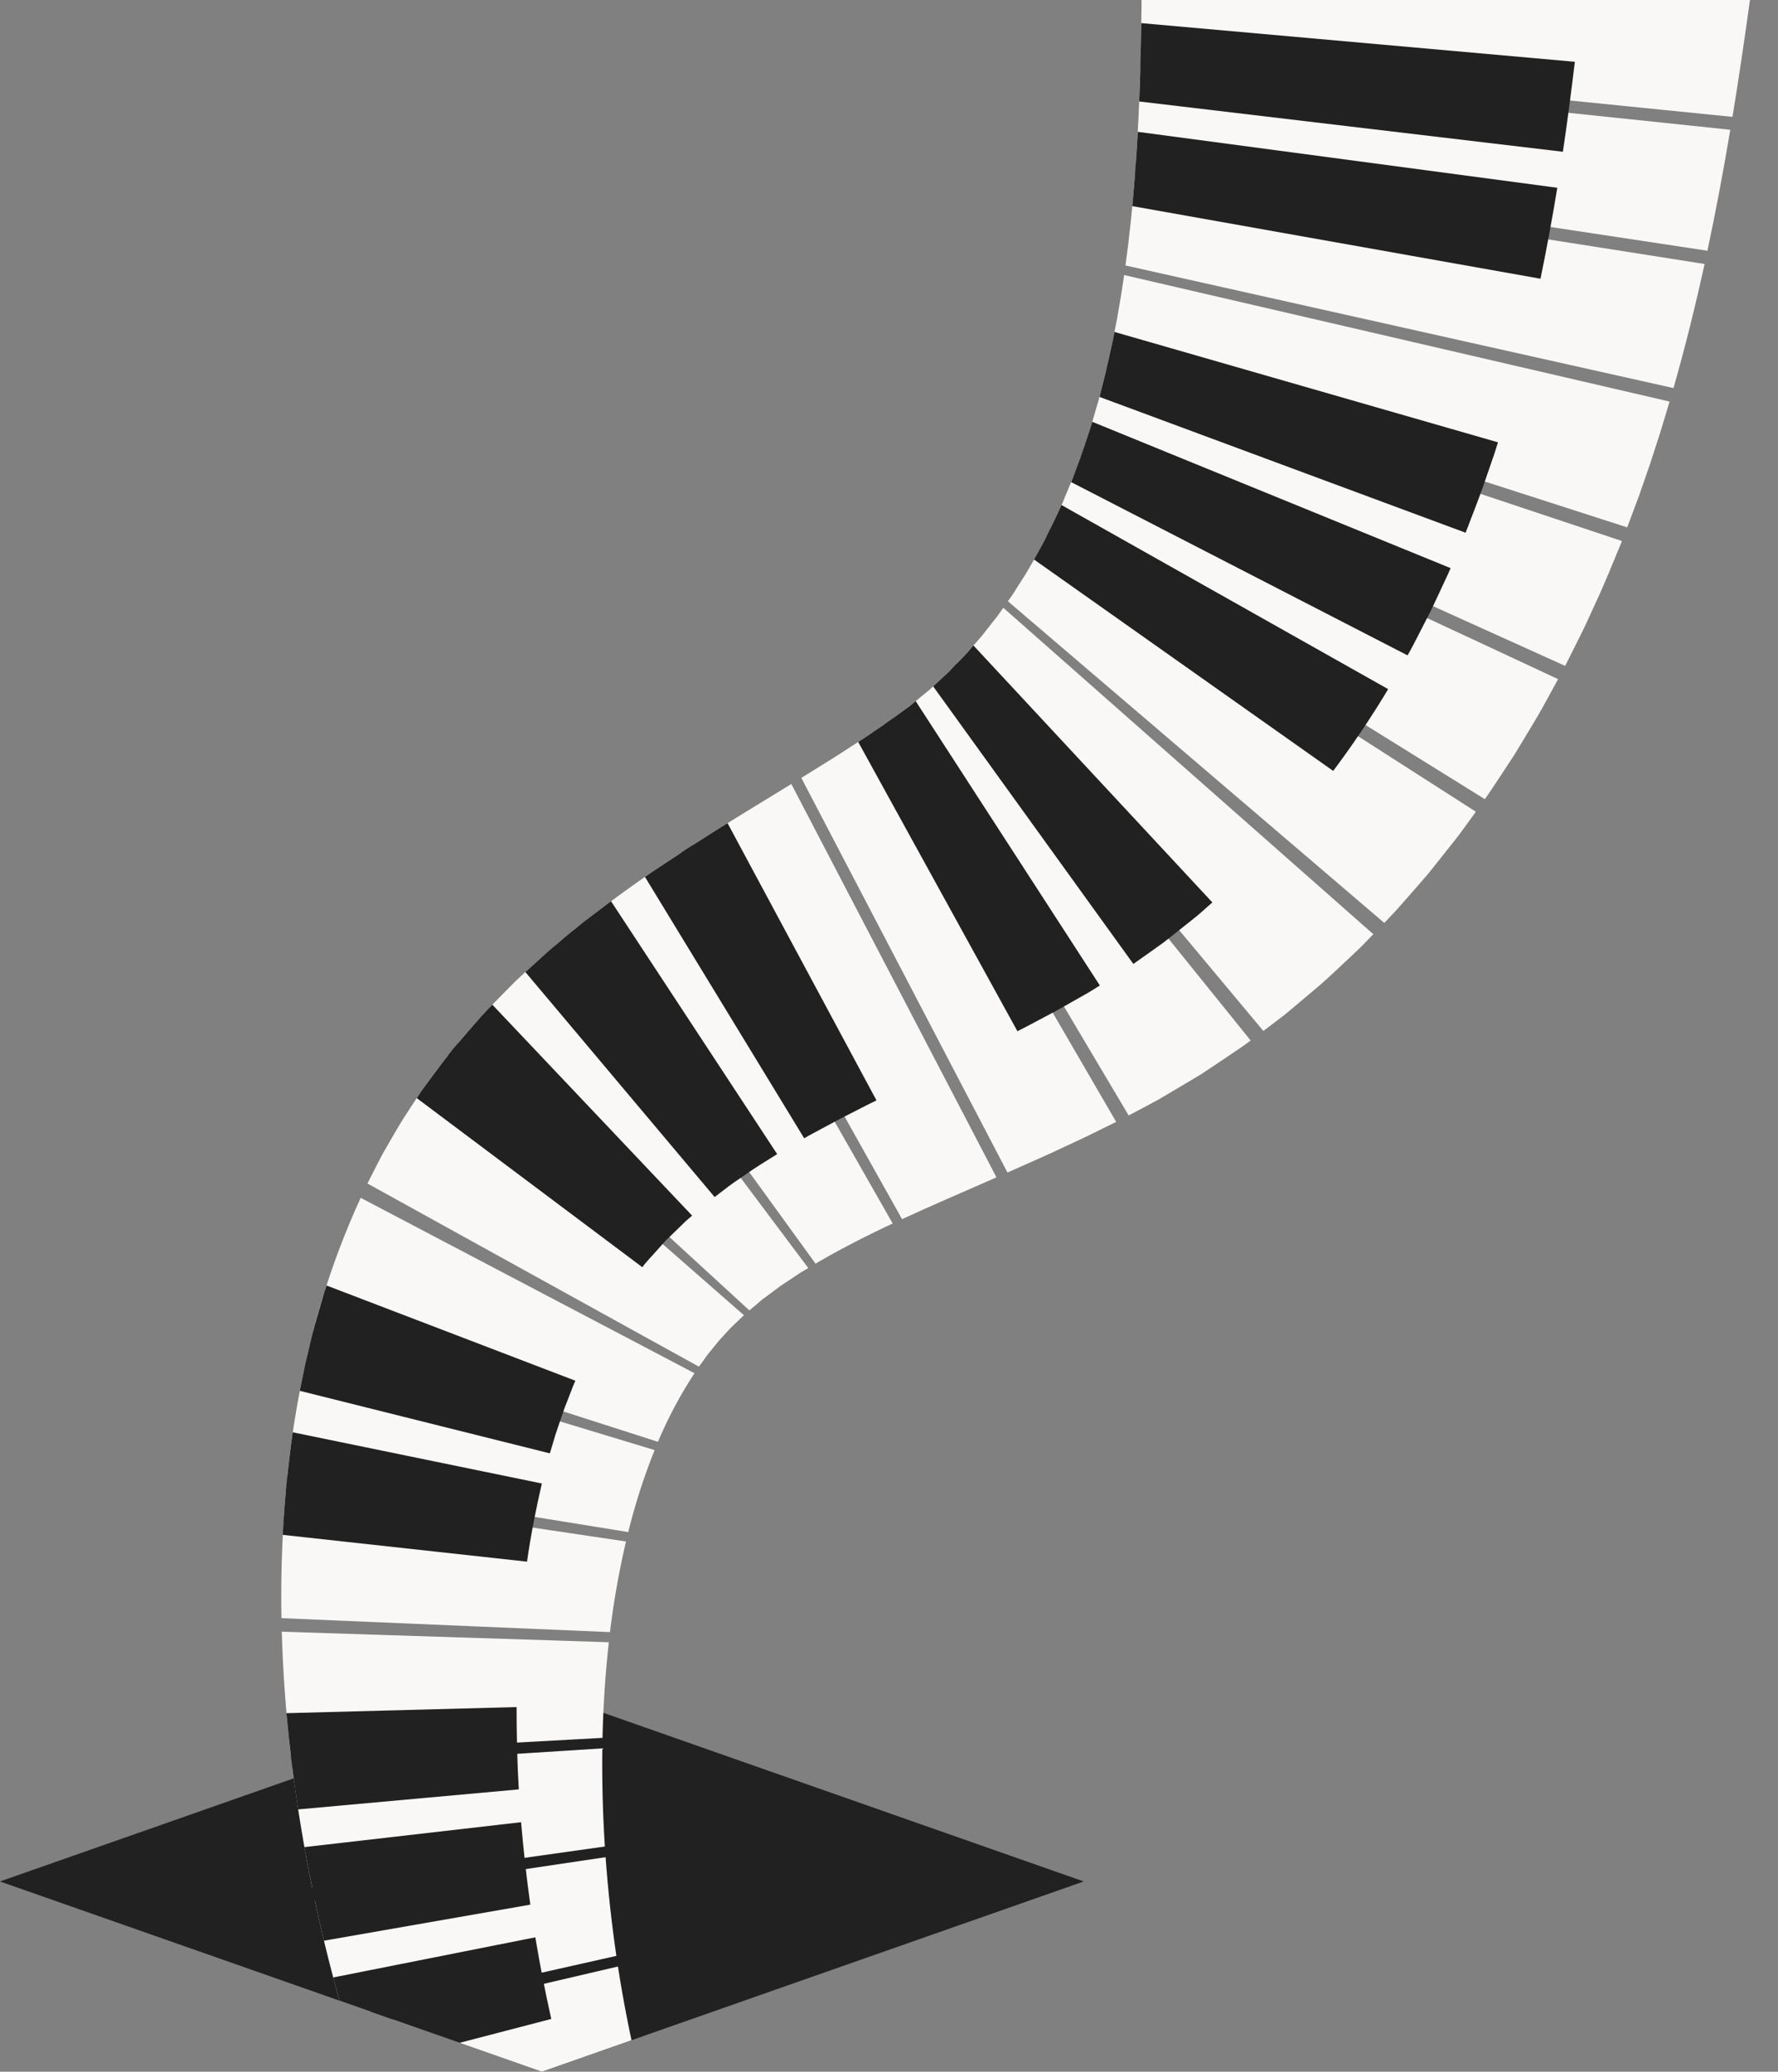 <svg xmlns="http://www.w3.org/2000/svg" xmlns:xlink="http://www.w3.org/1999/xlink" width="542.497" height="632.025" viewBox="0 0 542.497 632.025">
  <rect x="0" y="0" width="542.497" height="632.025" fill="#808080" stroke="none"/>
  <defs>
    <clipPath id="clip-path">
      <path id="Path_8405" data-name="Path 8405" d="M0,54.786V628.775l165.33,58.036,165.33-58.036,197.289-84.44L542.5,54.786Z" transform="translate(0 -54.786)" fill="none"/>
    </clipPath>
  </defs>
  <g id="Group_1509" data-name="Group 1509" transform="translate(0 -54.786)">
    <path id="Path_8367" data-name="Path 8367" d="M0,1938.456l165.33,58.037,165.33-58.037L165.33,1880.42Z" transform="translate(0 -1309.682)" fill="#212121"/>
    <g id="Group_1508" data-name="Group 1508" transform="translate(0 54.786)">
      <g id="Group_1507" data-name="Group 1507" clip-path="url(#clip-path)">
        <path id="Path_8368" data-name="Path 8368" d="M463.732,2207.3l-76.283,24.233q-6.655-17.195-11.885-34.722l82.408-19.208c1.549,10,3.463,19.934,5.76,29.7" transform="translate(-269.424 -1577.661)" fill="#f9f8f6"/>
        <path id="Path_8369" data-name="Path 8369" d="M431.915,2089.676l-83.042,18.657q-5.118-17.579-8.957-35.551l88.71-13.22c.727,10.04,1.825,20.1,3.289,30.113" transform="translate(-243.85 -1492.981)" fill="#f9f8f6"/>
        <path id="Path_8370" data-name="Path 8370" d="M410.994,1972.053l-89.3,12.583q-3.686-18.029-6.038-36.509l94.571-6.012c-.131,9.9.132,19.9.769,29.938" transform="translate(-226.445 -1408.726)" fill="#f9f8f6"/>
        <path id="Path_8371" data-name="Path 8371" d="M402.071,1848.547l-95.113,5.217c-1.433-12.364-2.382-24.894-2.742-37.608L404,1819.371c-1.065,9.545-1.7,19.3-1.927,29.176" transform="translate(-218.24 -1318.365)" fill="#f9f8f6"/>
        <path id="Path_8372" data-name="Path 8372" d="M403.969,1707.207l-100.238-4.255a365.845,365.845,0,0,1,1.356-38.841l103.762,15.451a261.125,261.125,0,0,0-4.88,27.645" transform="translate(-217.852 -1209.291)" fill="#f9f8f6"/>
        <path id="Path_8373" data-name="Path 8373" d="M414.149,1564.16,310.1,1547.315a299.749,299.749,0,0,1,6.849-40.065l105.25,31.9a189.324,189.324,0,0,0-8.052,25.008" transform="translate(-222.463 -1096.761)" fill="#f9f8f6"/>
        <path id="Path_8374" data-name="Path 8374" d="M443.346,1422.243l-105.19-33.756a245.77,245.77,0,0,1,14.487-40.677l101.851,53.507a129.9,129.9,0,0,0-11.148,20.927" transform="translate(-242.588 -982.381)" fill="#f9f8f6"/>
        <path id="Path_8375" data-name="Path 8375" d="M421.372,2146.08q2.08,12.513,4.864,24.9l-58.309,15.186q-4.5-13.81-8.239-27.841Z" transform="translate(-258.034 -1555.047)" fill="#212121"/>
        <path id="Path_8376" data-name="Path 8376" d="M394.685,2021.812c.735,8.389,1.642,16.782,2.826,25.15l-62.98,11c-2.26-9.428-4.219-18.948-5.977-28.547Z" transform="translate(-235.7 -1465.9)" fill="#212121"/>
        <path id="Path_8377" data-name="Path 8377" d="M379.462,1897.521c0,8.346.18,16.723.675,25.114l-67.338,6.107c-1.494-9.683-2.641-19.478-3.56-29.359Z" transform="translate(-221.844 -1376.735)" fill="#212121"/>
        <path id="Path_8378" data-name="Path 8378" d="M384.323,1616.525c-1.815,7.814-3.369,15.761-4.529,23.845l-74.527-8.176c.521-10.312,1.56-20.756,3.038-31.294Z" transform="translate(-218.994 -1163.945)" fill="#212121"/>
        <path id="Path_8379" data-name="Path 8379" d="M407.741,1471.516l-.585,1.321-.525,1.358-1.054,2.717-1.061,2.718c-.352.907-.64,1.85-.966,2.774-.624,1.86-1.29,3.7-1.892,5.581l-1.7,5.69L323.651,1474.6l1.629-7.99c.595-2.67,1.279-5.35,1.929-8.027.34-1.339.639-2.677,1.019-4.02l1.156-4.03,1.172-4.032.593-2.017.672-2.018Z" transform="translate(-232.182 -1050.289)" fill="#212121"/>
        <path id="Path_8380" data-name="Path 8380" d="M497.834,1289.364,396.7,1233.488l2.555-5.027c.879-1.67,1.672-3.359,2.655-5.006,1.917-3.3,3.762-6.63,5.817-9.891,2.121-3.233,4.19-6.517,6.44-9.682q3.462-4.686,7.017-9.341l90.38,79.125q-1.788,1.767-3.666,3.5c-1.2,1.2-2.287,2.513-3.483,3.75-1.148,1.291-2.2,2.722-3.353,4.066-.592.653-1.069,1.448-1.613,2.17Z" transform="translate(-284.584 -872.428)" fill="#f9f8f6"/>
        <path id="Path_8381" data-name="Path 8381" d="M583.409,1182.2l-88.884-81.537q3.742-4.374,7.565-8.714c2.6-2.729,5.242-5.407,7.9-8.1l2-2.01c.668-.657,1.346-1.253,2.021-1.882l4.068-3.719,4.1-3.705c1.369-1.18,2.74-2.292,4.115-3.439l75.078,100.185c-.855.518-1.749,1.027-2.583,1.548l-2.362,1.592L594.026,1174c-.393.264-.819.518-1.188.788l-1.076.819-4.375,3.236q-1.95,1.7-3.978,3.358" transform="translate(-354.764 -782.436)" fill="#f9f8f6"/>
        <path id="Path_8382" data-name="Path 8382" d="M693.282,1100.485,619.547,998.7a397.4,397.4,0,0,1,32.778-23.624l64.507,113.175c-8.72,4.064-16.485,8.112-23.549,12.239" transform="translate(-444.453 -714.984)" fill="#f9f8f6"/>
        <path id="Path_8383" data-name="Path 8383" d="M811.6,1033.855,747.663,919.793l7.87-5,7.637-4.726,14.642-8.963,62.59,120-14.95,6.539-7.1,3.138Z" transform="translate(-536.362 -661.92)" fill="#f9f8f6"/>
        <path id="Path_8384" data-name="Path 8384" d="M928.027,973.116l-62.9-120.395,6.823-4.233,3.35-2.091c1.14-.7,2.13-1.37,3.2-2.055,2.083-1.36,4.259-2.728,6.261-4.072l5.886-4,70.549,121.4-8.634,4.252c-2.852,1.381-5.595,2.624-8.4,3.939-1.379.635-2.819,1.327-4.146,1.913l-4.036,1.807Z" transform="translate(-620.63 -615.407)" fill="#f9f8f6"/>
        <path id="Path_8385" data-name="Path 8385" d="M1035.906,913.449,963.961,792.294l5.378-3.921q2.131-1.805,4.272-3.551c.7-.6,1.461-1.112,2.114-1.778l2.022-1.894,2.03-1.865,1.018-.922c.334-.315.641-.668.963-1l91.364,113.217c-.752.555-1.487,1.127-2.254,1.663l-2.325,1.581-4.656,3.141-4.663,3.111c-1.535,1.06-3.186,1.959-4.775,2.939l-9.637,5.7c-3.015,1.641-5.935,3.161-8.906,4.734" transform="translate(-691.531 -573.153)" fill="#f9f8f6"/>
        <path id="Path_8386" data-name="Path 8386" d="M1126.382,839.953,1032.8,727.918l1.925-1.972.963-.98.9-1.061q1.811-2.115,3.641-4.174c1.2-1.409,2.294-2.945,3.457-4.384l1.729-2.177,1.614-2.323,112.907,99.595-3.869,3.977-4.062,3.84c-2.733,2.537-5.394,5.115-8.206,7.569l-8.564,7.229-2.148,1.79-2.229,1.712Z" transform="translate(-740.912 -525.435)" fill="#f9f8f6"/>
        <path id="Path_8387" data-name="Path 8387" d="M533.943,1203.678c-.7.609-1.44,1.189-2.107,1.819l-1.959,1.918-3.953,3.819-3.63,4.043c-1.2,1.356-2.482,2.655-3.555,4.126l-68.828-51.587c1.646-2.6,3.536-5.035,5.376-7.513s3.711-4.95,5.618-7.372l5.957-6.927,3.016-3.446c1.016-1.127,2.067-2.158,3.1-3.24Z" transform="translate(-322.759 -832.813)" fill="#212121"/>
        <path id="Path_8388" data-name="Path 8388" d="M644.028,1104.765c-3.327,2.092-6.739,4.135-9.841,6.361-1.571,1.1-3.226,2.153-4.739,3.292l-4.508,3.438L567.2,1049.223l6.475-5.885c1.086-1.012,2.17-1.853,3.259-2.774l3.271-2.707,3.285-2.7,1.646-1.336,1.633-1.246,6.559-4.969Z" transform="translate(-406.898 -752.672)" fill="#212121"/>
        <path id="Path_8389" data-name="Path 8389" d="M766.956,1027.935l-2.873,1.417-2.794,1.43-5.592,2.86-5.433,2.914c-1.793.979-3.653,1.927-5.359,2.947l-48.583-79.74c2.2-1.574,4.286-2.914,6.426-4.351l6.383-4.22,6.24-3.974,3.124-1.985,3.026-1.873Z" transform="translate(-499.531 -692.235)" fill="#212121"/>
        <path id="Path_8390" data-name="Path 8390" d="M1000.269,898.378l-3.238,2.018-3.145,1.787-6.286,3.554c-2.09,1.151-4.167,2.227-6.251,3.342-2.079,1.1-4.174,2.24-6.227,3.256l-48.58-88.246c1.718-1.083,3.2-2.137,4.773-3.2,1.54-1.058,3.145-2.116,4.63-3.166l4.3-3.13,2.138-1.551,1.69-1.423Z" transform="translate(-664.687 -597.729)" fill="#212121"/>
        <path id="Path_8391" data-name="Path 8391" d="M1092.645,829.942l-2.862,2.527c-.951.844-1.9,1.689-2.914,2.467l-5.987,4.759-3,2.367c-1.014.769-2.071,1.489-3.106,2.234l-6.241,4.415-61.081-84.684,3.212-2.978c.532-.5,1.086-.962,1.6-1.477l1.517-1.593,3.05-3.133a19.859,19.859,0,0,0,1.473-1.627l1.437-1.669Z" transform="translate(-722.732 -554.633)" fill="#212121"/>
        <path id="Path_8392" data-name="Path 8392" d="M1202.97,751.807l-114.839-98.125c.536-.773,1.106-1.5,1.619-2.3l1.52-2.422,1.533-2.4c.514-.794,1.038-1.576,1.5-2.439l2.871-5.01c.5-.807.926-1.7,1.372-2.572l1.339-2.606,131.036,83.962-3.2,4.407c-1.071,1.464-2.114,2.935-3.275,4.365l-6.829,8.588c-1.116,1.435-2.336,2.825-3.547,4.215l-3.635,4.163-3.646,4.14c-1.23,1.37-2.549,2.692-3.821,4.035" transform="translate(-780.608 -470.257)" fill="#f9f8f6"/>
        <path id="Path_8393" data-name="Path 8393" d="M1266.465,652.116l-132.623-82.375c.88-1.747,1.664-3.6,2.513-5.377l1.259-2.68,1.145-2.8c.754-1.873,1.571-3.679,2.294-5.577l2.118-5.736L1288.808,615.5l-5.121,9.316c-1.748,3.09-3.646,6.149-5.473,9.209l-2.774,4.578-2.965,4.524c-2,3.006-3.926,6.022-6.011,8.985" transform="translate(-813.4 -408.304)" fill="#f9f8f6"/>
        <path id="Path_8394" data-name="Path 8394" d="M1316.891,543.893,1170,477.515l1.932-5.888c.341-.964.636-1.967.915-2.982l.869-3.018c1.24-3.958,2.159-8.16,3.242-12.225l157.274,52.4c-2.672,6.417-5.192,12.814-8.18,19.163l-2.175,4.758c-.716,1.585-1.455,3.166-2.259,4.741Z" transform="translate(-839.337 -340.747)" fill="#f9f8f6"/>
        <path id="Path_8395" data-name="Path 8395" d="M1354.983,428.67l-158.27-50.947,1.379-6.268,1.251-6.492,1.136-6.586,1.024-6.679,166.427,38.6-2.9,9.557-3.1,9.571L1358.609,419Z" transform="translate(-858.503 -267.786)" fill="#f9f8f6"/>
        <path id="Path_8396" data-name="Path 8396" d="M1382.286,308.228l-167.208-37.406q1.855-13.526,2.916-27.784l173.781,27.335c-2.74,12.5-5.862,25.138-9.489,37.854" transform="translate(-871.678 -189.835)" fill="#f9f8f6"/>
        <path id="Path_8397" data-name="Path 8397" d="M1400.611,183.918l-174.428-26.384c.674-9.556,1.122-19.348,1.4-29.371l180.006,18.848c-2.037,12.127-4.325,24.442-6.982,36.907" transform="translate(-879.644 -107.425)" fill="#f9f8f6"/>
        <path id="Path_8398" data-name="Path 8398" d="M1412.05,56.346,1231.476,38.182c.245-10.075.332-20.38.329-30.918l185.577,13.43c-1.61,11.674-3.352,23.567-5.333,35.652" transform="translate(-883.441 -20.694)" fill="#f9f8f6"/>
        <path id="Path_8399" data-name="Path 8399" d="M1224.4,656.133a299.982,299.982,0,0,1-16.772,24.952l-91.29-64.5c3.066-5.257,5.767-10.911,8.388-16.617Z" transform="translate(-800.845 -445.894)" fill="#212121"/>
        <path id="Path_8400" data-name="Path 8400" d="M1272.193,554.773c-.956,2.262-2.062,4.485-3.088,6.726-1.053,2.234-2.077,4.474-3.158,6.7l-3.4,6.613c-1.149,2.2-2.231,4.415-3.494,6.57L1156.4,528.523c.646-1.434,1.157-3,1.726-4.507l1.691-4.533,1.534-4.669c.5-1.568,1.062-3.074,1.513-4.679Z" transform="translate(-829.586 -381.446)" fill="#212121"/>
        <path id="Path_8401" data-name="Path 8401" d="M1308.651,446.781l-1.1,3.458-1.192,3.465-2.391,6.92c-1.637,4.6-3.467,9.164-5.2,13.736l-111.7-41.433c.79-3.286,1.681-6.489,2.431-9.791l1.084-4.978.551-2.48.5-2.572Z" transform="translate(-851.587 -311.838)" fill="#212121"/>
        <path id="Path_8402" data-name="Path 8402" d="M1352.151,214.168q-2.269,13.839-5.125,27.754l-124.539-22.153q1.031-11.131,1.669-22.661Z" transform="translate(-876.993 -156.885)" fill="#212121"/>
        <path id="Path_8403" data-name="Path 8403" d="M1362.843,91.546c-1.1,9.106-2.273,18.248-3.651,27.447l-129.267-15.341c.329-7.805.507-15.805.635-23.9Z" transform="translate(-882.33 -72.696)" fill="#212121"/>
        <path id="Path_8404" data-name="Path 8404" d="M1405.734,15.484l.132-.949.066-.475.033-.238.016-.118.008-.059,0-.03,0-.015v-.013h0c-23.695-1.688,53.04,3.776-53.124-3.784l-79.591-5.668L1220.16.351h0v1.7Z" transform="translate(-871.794 -15.484)" fill="#212121"/>
      </g>
    </g>
  </g>
</svg>
